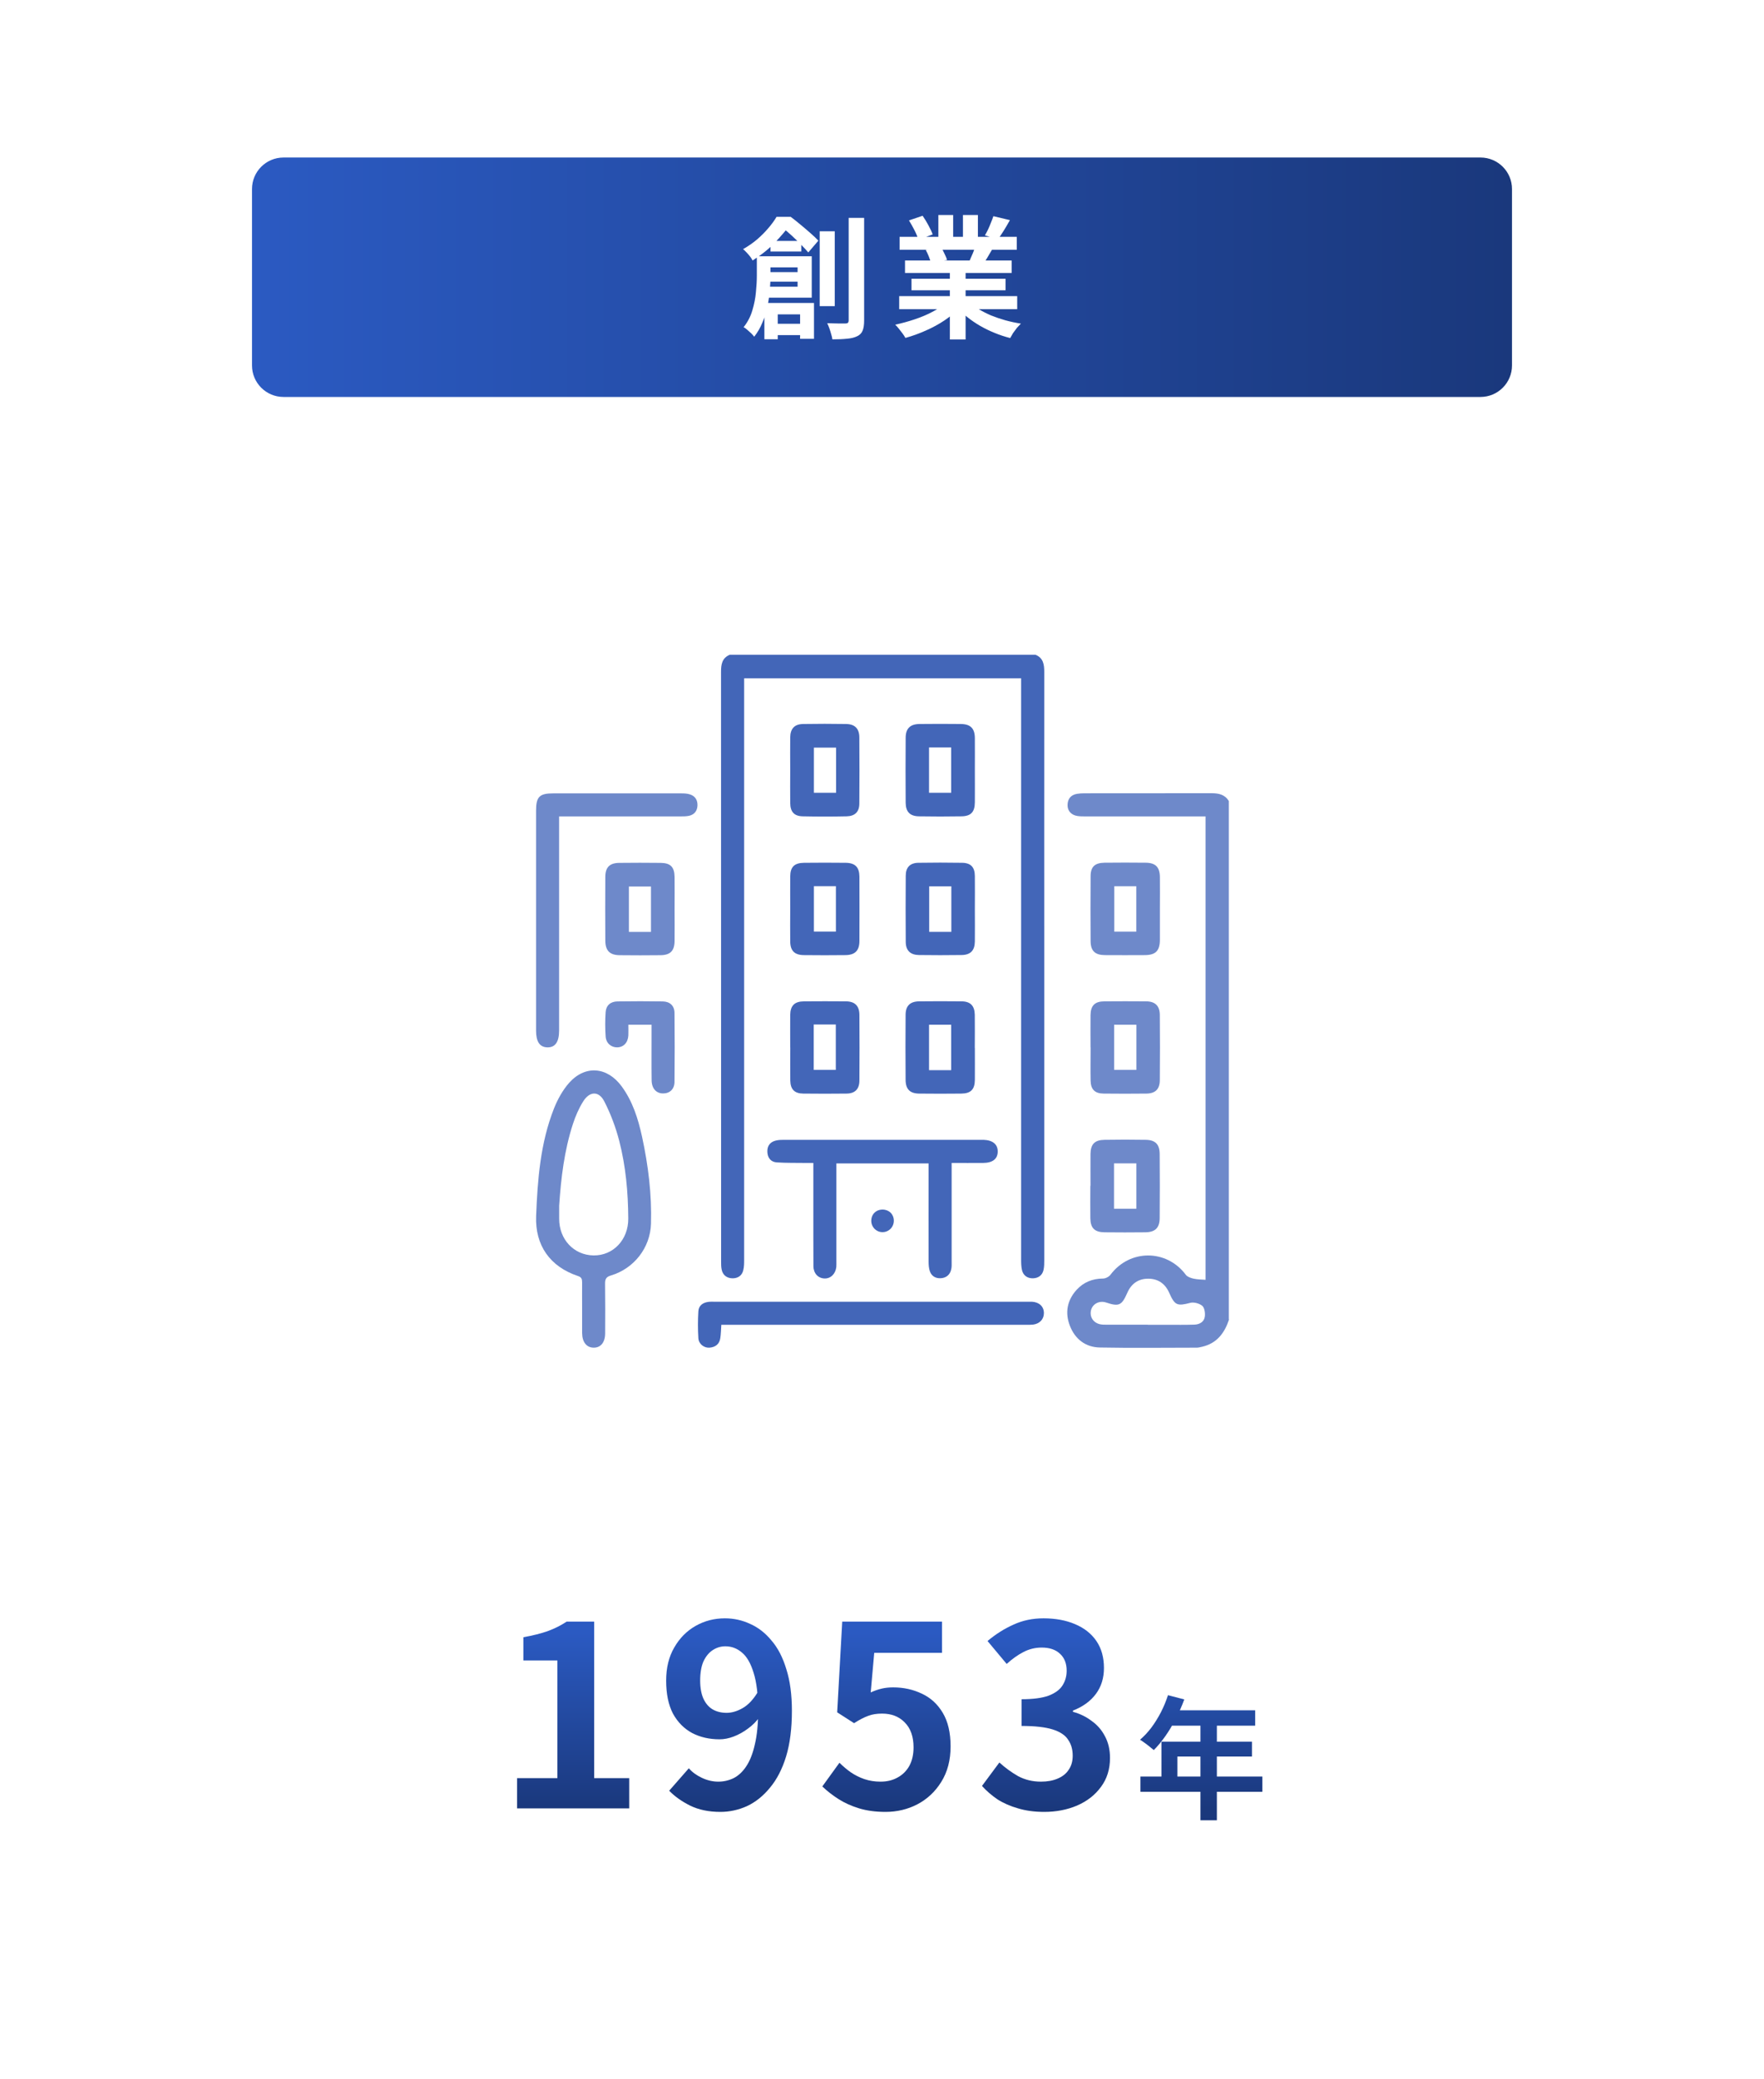 <svg width="280" height="330" viewBox="0 0 280 330" fill="none" xmlns="http://www.w3.org/2000/svg">
<rect width="280" height="330" fill="white"/>
<path d="M40 30C40 27.239 42.239 25 45 25H235C237.761 25 240 27.239 240 30V58C240 60.761 237.761 63 235 63H45C42.239 63 40 60.761 40 58V30Z" fill="url(#paint0_linear_1478_3778)"/>
<path d="M142.728 46.992H161.46V49.072H142.728V46.992ZM142.791 37.584H161.397V39.642H142.791V37.584ZM143.652 41.343H160.578V43.318H143.652V41.343ZM144.681 44.242H159.612V46.069H144.681V44.242ZM150.771 42.331H153.27V53.88H150.771V42.331ZM148.944 34.12H151.296V38.572H148.944V34.12ZM152.85 34.12H155.223V38.425H152.85V34.12ZM150.309 47.916L152.304 48.819C151.646 49.547 150.848 50.227 149.91 50.856C148.986 51.472 147.992 52.011 146.928 52.474C145.864 52.95 144.793 53.334 143.715 53.629C143.603 53.419 143.449 53.181 143.253 52.914C143.071 52.663 142.875 52.41 142.665 52.158C142.469 51.907 142.28 51.697 142.098 51.529C143.148 51.304 144.191 51.017 145.227 50.667C146.277 50.318 147.243 49.904 148.125 49.428C149.007 48.953 149.735 48.449 150.309 47.916ZM153.774 47.853C154.208 48.273 154.726 48.672 155.328 49.05C155.93 49.414 156.588 49.751 157.302 50.059C158.03 50.352 158.793 50.611 159.591 50.836C160.403 51.059 161.222 51.234 162.048 51.361C161.852 51.556 161.642 51.781 161.418 52.032C161.208 52.298 161.005 52.572 160.809 52.852C160.627 53.145 160.473 53.411 160.347 53.65C159.507 53.44 158.681 53.166 157.869 52.831C157.071 52.508 156.308 52.138 155.58 51.718C154.852 51.297 154.166 50.828 153.522 50.31C152.878 49.792 152.311 49.239 151.821 48.651L153.774 47.853ZM157.68 34.309L160.305 34.938C159.983 35.513 159.654 36.072 159.318 36.618C158.982 37.151 158.674 37.605 158.394 37.983L156.336 37.353C156.504 37.074 156.672 36.758 156.84 36.408C157.008 36.044 157.162 35.681 157.302 35.316C157.456 34.938 157.582 34.602 157.68 34.309ZM154.908 38.803L157.575 39.432C157.281 39.922 157.001 40.398 156.735 40.861C156.469 41.309 156.231 41.694 156.021 42.016L153.879 41.428C154.061 41.035 154.25 40.602 154.446 40.126C154.642 39.636 154.796 39.194 154.908 38.803ZM144.282 34.98L146.445 34.245C146.753 34.679 147.061 35.184 147.369 35.758C147.677 36.318 147.901 36.8 148.041 37.206L145.773 38.047C145.661 37.627 145.458 37.13 145.164 36.556C144.87 35.981 144.576 35.456 144.282 34.98ZM146.949 39.684L149.406 39.285C149.588 39.58 149.763 39.916 149.931 40.294C150.113 40.657 150.246 40.98 150.33 41.26L147.768 41.7C147.698 41.434 147.586 41.105 147.432 40.714C147.278 40.322 147.117 39.978 146.949 39.684Z" fill="white"/>
<path d="M122.296 38.236H127.189V39.916H122.296V38.236ZM122.233 51.382H128.491V53.188H122.233V51.382ZM121.162 43.191H127.861V44.703H121.162V43.191ZM120.133 40.672H122.296V43.758C122.296 44.459 122.261 45.228 122.191 46.069C122.121 46.895 121.995 47.748 121.813 48.63C121.631 49.513 121.365 50.367 121.015 51.193C120.679 52.019 120.245 52.767 119.713 53.44C119.615 53.3 119.461 53.124 119.251 52.914C119.041 52.718 118.824 52.523 118.6 52.327C118.39 52.145 118.201 52.011 118.033 51.928C118.677 51.115 119.139 50.227 119.419 49.261C119.713 48.294 119.902 47.336 119.986 46.383C120.084 45.417 120.133 44.529 120.133 43.717V40.672ZM121.351 40.672H128.848V47.245H121.288V45.502H126.601V42.435H121.351V40.672ZM121.33 48.084H129.205V53.776H127V49.891H123.451V53.839H121.33V48.084ZM130.108 36.703H132.502V48.589H130.108V36.703ZM134.707 34.581H137.164V50.856C137.164 51.571 137.08 52.117 136.912 52.495C136.758 52.873 136.478 53.16 136.072 53.355C135.652 53.566 135.12 53.699 134.476 53.755C133.832 53.825 133.048 53.859 132.124 53.859C132.096 53.621 132.033 53.349 131.935 53.041C131.851 52.733 131.753 52.417 131.641 52.096C131.529 51.788 131.417 51.522 131.305 51.297C131.935 51.312 132.523 51.325 133.069 51.34C133.615 51.34 133.993 51.34 134.203 51.34C134.385 51.34 134.511 51.304 134.581 51.234C134.665 51.151 134.707 51.017 134.707 50.836V34.581ZM123.262 34.413H124.648V34.917H125.446V35.632C124.816 36.486 124.018 37.423 123.052 38.446C122.1 39.453 120.903 40.419 119.461 41.343C119.377 41.161 119.244 40.952 119.062 40.714C118.88 40.475 118.684 40.252 118.474 40.041C118.278 39.831 118.103 39.663 117.949 39.538C118.789 39.062 119.545 38.536 120.217 37.962C120.889 37.374 121.477 36.779 121.981 36.178C122.499 35.575 122.926 34.987 123.262 34.413ZM123.787 34.413H125.509C125.999 34.778 126.517 35.191 127.063 35.653C127.609 36.1 128.134 36.548 128.638 36.996C129.142 37.431 129.562 37.83 129.898 38.194L128.302 40.062C127.994 39.699 127.609 39.285 127.147 38.824C126.685 38.347 126.195 37.871 125.677 37.395C125.173 36.919 124.69 36.52 124.228 36.199H123.787V34.413Z" fill="white"/>
<path d="M164.357 103.911C165.614 104.419 165.754 105.472 165.754 106.653C165.741 123.691 165.754 140.742 165.754 157.78C165.754 171.847 165.754 185.927 165.754 199.994C165.754 200.489 165.754 200.997 165.652 201.492C165.474 202.393 164.827 202.85 163.976 202.876C163.126 202.901 162.44 202.47 162.224 201.594C162.097 201.048 162.084 200.464 162.084 199.892C162.084 169.676 162.084 139.459 162.084 109.23V107.656H118.118V109.129C118.118 139.383 118.118 169.638 118.118 199.892C118.118 200.464 118.118 201.048 117.979 201.594C117.776 202.482 117.077 202.901 116.227 202.876C115.376 202.85 114.729 202.381 114.551 201.492C114.462 201.073 114.462 200.641 114.462 200.21C114.462 169.028 114.462 137.834 114.449 106.653C114.449 105.472 114.589 104.431 115.846 103.911H164.395H164.357Z" fill="#4366B8"/>
<path d="M195.09 209.401C194.379 211.56 193.148 213.21 190.799 213.743C190.52 213.807 190.24 213.883 189.948 213.883C184.832 213.883 179.715 213.959 174.586 213.858C172.313 213.82 170.65 212.537 169.825 210.417C169.025 208.36 169.368 206.392 170.879 204.717C171.996 203.485 173.418 202.926 175.081 202.914C175.487 202.914 176.021 202.634 176.262 202.317C179.309 198.229 185.187 198.229 188.234 202.33C188.475 202.647 189.009 202.825 189.428 202.926C190.05 203.066 190.685 203.066 191.357 203.117V129.569C190.888 129.569 190.469 129.569 190.037 129.569C184.133 129.569 178.217 129.569 172.313 129.569C171.882 129.569 171.45 129.569 171.031 129.506C170.066 129.366 169.444 128.706 169.457 127.792C169.457 126.801 169.952 126.167 170.942 125.989C171.323 125.925 171.729 125.9 172.11 125.9C178.839 125.9 185.568 125.9 192.297 125.887C193.44 125.887 194.404 126.09 195.052 127.119V209.401H195.09ZM182.191 210.252C183.194 210.252 184.197 210.252 185.2 210.252C186.66 210.252 188.133 210.277 189.593 210.227C190.405 210.201 191.129 209.795 191.243 208.957C191.319 208.398 191.205 207.561 190.837 207.243C190.38 206.862 189.504 206.621 188.933 206.773C186.863 207.307 186.482 207.192 185.593 205.186C184.959 203.739 183.841 202.939 182.254 202.939C180.667 202.939 179.563 203.739 178.928 205.199C178.052 207.192 177.608 207.395 175.589 206.723C174.535 206.367 173.469 206.9 173.19 207.891C172.91 208.932 173.494 209.909 174.586 210.163C174.929 210.239 175.297 210.239 175.653 210.239C177.836 210.239 180.02 210.239 182.191 210.239V210.252Z" fill="#6E89CA"/>
<path d="M92.399 207.484C92.399 206.164 92.387 204.831 92.399 203.511C92.399 202.977 92.298 202.698 91.726 202.508C87.296 201.022 84.921 197.645 85.099 192.998C85.328 187.196 85.772 181.407 87.93 175.935C88.514 174.462 89.327 172.989 90.368 171.821C92.933 168.99 96.399 169.32 98.671 172.405C100.423 174.792 101.287 177.547 101.909 180.391C102.899 184.949 103.47 189.57 103.331 194.23C103.216 198.039 100.626 201.327 96.995 202.419C96.208 202.647 96.03 203.003 96.043 203.764C96.081 206.38 96.069 208.995 96.056 211.598C96.056 213.045 95.345 213.909 94.215 213.883C93.098 213.87 92.412 212.994 92.399 211.547C92.399 210.189 92.399 208.83 92.399 207.472V207.484ZM88.756 191.361C88.756 192.046 88.756 192.719 88.756 193.405C88.743 196.693 91.079 199.194 94.202 199.245C97.338 199.296 99.75 196.744 99.725 193.392C99.7 189.228 99.331 185.089 98.29 181.064C97.732 178.906 96.932 176.773 95.916 174.792C95.053 173.116 93.593 173.167 92.577 174.792C91.879 175.897 91.346 177.141 90.939 178.385C89.568 182.6 89.048 186.955 88.756 191.361Z" fill="#6E89CA"/>
<path d="M147.398 184.644H132.76V185.838C132.76 190.599 132.76 195.36 132.76 200.121C132.76 200.438 132.772 200.768 132.747 201.086C132.62 202.19 131.833 202.952 130.855 202.901C129.852 202.863 129.129 202.089 129.116 200.959C129.09 197.912 129.116 194.877 129.103 191.83C129.103 189.469 129.103 187.107 129.103 184.568C128.633 184.568 128.214 184.568 127.795 184.568C126.297 184.543 124.786 184.581 123.288 184.479C122.349 184.416 121.828 183.743 121.803 182.803C121.765 181.864 122.235 181.229 123.161 181.013C123.568 180.912 124.012 180.899 124.431 180.899C134.842 180.899 145.265 180.899 155.676 180.899C155.815 180.899 155.968 180.899 156.107 180.899C157.58 180.95 158.38 181.61 158.367 182.765C158.367 183.921 157.567 184.555 156.057 184.568C154.419 184.581 152.781 184.568 151.054 184.568C151.054 185.381 151.054 186.054 151.054 186.726C151.054 191.234 151.054 195.741 151.054 200.248C151.054 200.641 151.08 201.048 150.991 201.428C150.813 202.304 150.204 202.812 149.34 202.863C148.528 202.914 147.855 202.546 147.588 201.733C147.436 201.276 147.398 200.756 147.398 200.26C147.385 195.461 147.398 190.675 147.398 185.876C147.398 185.482 147.398 185.101 147.398 184.632V184.644Z" fill="#4366B8"/>
<path d="M88.746 129.569C88.746 130.153 88.746 130.572 88.746 131.004C88.746 141.846 88.746 152.689 88.746 163.544C88.746 165.372 88.124 166.261 86.867 166.222C85.661 166.184 85.09 165.321 85.09 163.556C85.09 151.927 85.09 140.297 85.09 128.655C85.09 126.459 85.623 125.913 87.807 125.913C94.574 125.913 101.341 125.913 108.095 125.913C108.552 125.913 109.034 125.925 109.479 126.065C110.329 126.319 110.748 126.966 110.71 127.855C110.672 128.693 110.215 129.277 109.403 129.468C108.958 129.569 108.476 129.569 108.019 129.569C102.077 129.569 96.135 129.569 90.194 129.569C89.775 129.569 89.343 129.569 88.772 129.569H88.746Z" fill="#6E89CA"/>
<path d="M114.496 210.252C114.445 211.039 114.432 211.725 114.331 212.385C114.191 213.337 113.543 213.807 112.629 213.883C111.766 213.959 110.903 213.299 110.852 212.385C110.763 210.963 110.763 209.528 110.852 208.106C110.903 207.205 111.563 206.735 112.426 206.621C112.782 206.57 113.137 206.595 113.493 206.595C129.985 206.595 146.477 206.595 162.969 206.595C163.261 206.595 163.54 206.595 163.832 206.595C164.975 206.672 165.698 207.37 165.698 208.398C165.698 209.376 165.026 210.099 163.959 210.226C163.604 210.264 163.248 210.252 162.893 210.252C147.188 210.252 131.483 210.252 115.778 210.252C115.359 210.252 114.94 210.252 114.496 210.252Z" fill="#4366B8"/>
<path d="M173.095 188.2C173.095 186.511 173.083 184.835 173.095 183.147C173.121 181.585 173.755 180.925 175.317 180.899C177.501 180.861 179.684 180.861 181.868 180.899C183.404 180.925 184.077 181.623 184.077 183.185C184.103 186.549 184.103 189.914 184.077 193.278C184.077 194.865 183.379 195.563 181.767 195.576C179.621 195.601 177.475 195.601 175.317 195.576C173.743 195.551 173.095 194.903 173.07 193.341C173.044 191.628 173.07 189.901 173.07 188.187L173.095 188.2ZM176.828 184.632V191.831H180.37V184.632H176.828Z" fill="#6E89CA"/>
<path d="M125.431 166.235C125.431 164.521 125.419 162.794 125.431 161.08C125.457 159.595 126.117 158.935 127.615 158.922C129.837 158.909 132.059 158.897 134.281 158.922C135.69 158.935 136.401 159.633 136.413 161.055C136.439 164.534 136.439 168 136.413 171.478C136.413 172.849 135.715 173.548 134.369 173.56C132.084 173.586 129.786 173.586 127.501 173.56C126.117 173.548 125.47 172.888 125.444 171.504C125.419 169.752 125.444 168 125.444 166.235H125.431ZM129.164 162.591V169.802H132.668V162.591H129.164Z" fill="#4366B8"/>
<path d="M154.74 166.324C154.74 168.012 154.753 169.688 154.74 171.377C154.728 172.9 154.093 173.548 152.582 173.561C150.36 173.586 148.138 173.586 145.917 173.561C144.431 173.548 143.758 172.875 143.746 171.377C143.72 167.936 143.72 164.508 143.746 161.068C143.746 159.633 144.457 158.948 145.866 158.922C148.126 158.897 150.373 158.897 152.633 158.922C154.042 158.935 154.702 159.62 154.728 161.068C154.753 162.82 154.728 164.572 154.728 166.337L154.74 166.324ZM150.982 169.841V162.629H147.466V169.841H150.982Z" fill="#4366B8"/>
<path d="M107.076 144.322C107.076 146.01 107.101 147.686 107.076 149.375C107.05 150.924 106.377 151.584 104.829 151.597C102.683 151.622 100.537 151.622 98.379 151.597C96.792 151.584 96.094 150.886 96.081 149.286C96.068 145.922 96.056 142.557 96.081 139.193C96.081 137.644 96.767 136.958 98.303 136.946C100.487 136.92 102.67 136.92 104.854 136.946C106.428 136.958 107.05 137.593 107.076 139.18C107.101 140.894 107.076 142.621 107.076 144.335V144.322ZM103.33 147.902V140.691H99.826V147.902H103.33Z" fill="#6E89CA"/>
<path d="M125.433 144.259C125.433 142.545 125.42 140.818 125.433 139.104C125.446 137.593 126.081 136.959 127.604 136.933C129.826 136.908 132.048 136.908 134.257 136.933C135.742 136.959 136.402 137.632 136.415 139.13C136.428 142.532 136.428 145.935 136.415 149.337C136.415 150.873 135.717 151.572 134.168 151.584C131.984 151.61 129.801 151.61 127.617 151.584C126.119 151.572 125.446 150.899 125.433 149.413C125.408 147.699 125.433 145.973 125.433 144.259ZM129.191 140.64V147.852H132.683V140.64H129.191Z" fill="#4366B8"/>
<path d="M154.738 144.296C154.738 146.01 154.764 147.737 154.738 149.451C154.713 150.86 154.04 151.558 152.618 151.571C150.358 151.596 148.111 151.609 145.851 151.571C144.493 151.546 143.782 150.847 143.769 149.502C143.744 145.997 143.744 142.481 143.769 138.977C143.769 137.656 144.455 136.958 145.75 136.932C148.073 136.894 150.409 136.894 152.732 136.932C154.104 136.958 154.726 137.631 154.738 139.027C154.764 140.779 154.738 142.531 154.738 144.296ZM151.006 147.889V140.665H147.489V147.889H151.006Z" fill="#4366B8"/>
<path d="M184.108 144.208C184.108 145.858 184.108 147.496 184.108 149.146C184.108 150.898 183.435 151.571 181.721 151.584C179.613 151.597 177.493 151.597 175.385 151.584C173.824 151.571 173.125 150.924 173.113 149.375C173.087 145.934 173.087 142.506 173.113 139.066C173.113 137.568 173.773 136.946 175.309 136.92C177.493 136.895 179.677 136.895 181.86 136.92C183.409 136.933 184.082 137.606 184.108 139.155C184.133 140.843 184.108 142.519 184.108 144.208ZM176.871 140.653V147.864H180.362V140.653H176.871Z" fill="#6E89CA"/>
<path d="M173.101 166.248C173.101 164.534 173.076 162.807 173.101 161.093C173.127 159.582 173.787 158.935 175.272 158.922C177.494 158.909 179.716 158.897 181.938 158.922C183.347 158.935 184.07 159.62 184.096 161.03C184.134 164.508 184.121 167.974 184.096 171.453C184.083 172.875 183.372 173.548 181.95 173.56C179.69 173.586 177.443 173.586 175.183 173.56C173.799 173.548 173.139 172.913 173.114 171.516C173.076 169.764 173.114 168.012 173.114 166.248H173.101ZM176.846 162.629V169.802H180.376V162.629H176.846Z" fill="#6E89CA"/>
<path d="M125.433 122.168C125.433 120.454 125.408 118.727 125.433 117.013C125.459 115.642 126.106 114.931 127.465 114.906C129.75 114.868 132.048 114.868 134.333 114.906C135.692 114.931 136.39 115.642 136.402 117C136.428 120.505 136.428 124.021 136.402 127.525C136.402 128.833 135.717 129.519 134.409 129.557C132.086 129.608 129.75 129.608 127.426 129.557C126.055 129.531 125.446 128.846 125.433 127.437C125.408 125.685 125.433 123.932 125.433 122.168ZM132.708 118.651H129.191V125.824H132.708V118.651Z" fill="#4366B8"/>
<path d="M154.739 122.18C154.739 123.894 154.752 125.621 154.739 127.335C154.727 128.871 154.117 129.531 152.619 129.557C150.359 129.595 148.112 129.595 145.852 129.557C144.43 129.531 143.77 128.833 143.757 127.398C143.732 123.958 143.732 120.53 143.757 117.089C143.757 115.629 144.468 114.918 145.954 114.905C148.137 114.88 150.321 114.88 152.505 114.905C154.054 114.918 154.727 115.604 154.739 117.14C154.752 118.828 154.739 120.504 154.739 122.193V122.18ZM147.465 118.625V125.824H150.981V118.625H147.465Z" fill="#4366B8"/>
<path d="M103.408 162.629H99.739C99.739 163.213 99.764 163.772 99.739 164.33C99.675 165.473 98.977 166.209 97.961 166.222C97.009 166.235 96.197 165.562 96.133 164.483C96.044 163.2 96.044 161.905 96.133 160.623C96.209 159.557 96.92 158.947 98.012 158.934C100.412 158.896 102.811 158.896 105.211 158.934C106.341 158.96 107.052 159.62 107.064 160.75C107.102 164.394 107.102 168.05 107.064 171.694C107.064 172.862 106.29 173.548 105.249 173.535C104.17 173.535 103.446 172.76 103.433 171.44C103.395 168.901 103.433 166.362 103.421 163.822C103.421 163.442 103.421 163.061 103.421 162.616L103.408 162.629Z" fill="#6E89CA"/>
<path d="M141.877 193.747C141.877 194.763 141.052 195.575 140.036 195.55C139.059 195.524 138.297 194.737 138.297 193.747C138.297 192.706 139.071 191.944 140.138 191.969C141.153 191.995 141.877 192.731 141.877 193.734V193.747Z" fill="#4366B8"/>
<path d="M185.395 269.039L187.981 269.712C187.603 270.75 187.154 271.766 186.635 272.762C186.131 273.757 185.577 274.683 184.974 275.538C184.385 276.379 183.775 277.115 183.144 277.746C182.976 277.606 182.759 277.431 182.492 277.22C182.226 276.996 181.952 276.786 181.672 276.59C181.406 276.393 181.167 276.232 180.957 276.106C181.602 275.559 182.205 274.914 182.766 274.171C183.327 273.414 183.831 272.601 184.28 271.731C184.729 270.848 185.1 269.951 185.395 269.039ZM185.857 271.437H199.233V273.877H184.637L185.857 271.437ZM184.364 276.421H198.728V278.777H186.888V283.193H184.364V276.421ZM181.02 281.952H200.369V284.371H181.02V281.952ZM190.547 272.699H193.155V288.893H190.547V272.699Z" fill="url(#paint1_linear_1478_3778)"/>
<path d="M165.751 287.56C164.204 287.56 162.818 287.373 161.591 287C160.364 286.653 159.271 286.173 158.311 285.56C157.378 284.92 156.564 284.213 155.871 283.44L158.631 279.72C159.538 280.547 160.524 281.267 161.591 281.88C162.684 282.467 163.898 282.76 165.231 282.76C166.244 282.76 167.124 282.6 167.871 282.28C168.644 281.96 169.231 281.493 169.631 280.88C170.058 280.267 170.271 279.52 170.271 278.64C170.271 277.653 170.031 276.813 169.551 276.12C169.098 275.4 168.284 274.853 167.111 274.48C165.938 274.107 164.284 273.92 162.151 273.92V269.68C163.964 269.68 165.391 269.493 166.431 269.12C167.471 268.72 168.204 268.187 168.631 267.52C169.084 266.827 169.311 266.04 169.311 265.16C169.311 264.013 168.964 263.12 168.271 262.48C167.578 261.813 166.604 261.48 165.351 261.48C164.311 261.48 163.338 261.72 162.431 262.2C161.551 262.653 160.671 263.28 159.791 264.08L156.751 260.44C158.058 259.347 159.431 258.48 160.871 257.84C162.311 257.173 163.898 256.84 165.631 256.84C167.524 256.84 169.191 257.147 170.631 257.76C172.098 258.373 173.231 259.267 174.031 260.44C174.831 261.613 175.231 263.04 175.231 264.72C175.231 266.32 174.804 267.693 173.951 268.84C173.098 269.987 171.884 270.867 170.311 271.48V271.68C171.404 271.973 172.391 272.453 173.271 273.12C174.178 273.76 174.884 274.573 175.391 275.56C175.924 276.547 176.191 277.693 176.191 279C176.191 280.787 175.711 282.32 174.751 283.6C173.818 284.88 172.551 285.867 170.951 286.56C169.378 287.227 167.644 287.56 165.751 287.56Z" fill="url(#paint2_linear_1478_3778)"/>
<path d="M140.567 287.56C138.994 287.56 137.594 287.373 136.367 287C135.141 286.627 134.047 286.133 133.087 285.52C132.127 284.907 131.274 284.24 130.527 283.52L133.247 279.76C133.807 280.32 134.407 280.827 135.047 281.28C135.714 281.733 136.434 282.093 137.207 282.36C138.007 282.627 138.861 282.76 139.767 282.76C140.781 282.76 141.674 282.547 142.447 282.12C143.247 281.693 143.874 281.08 144.327 280.28C144.781 279.453 145.007 278.467 145.007 277.32C145.007 275.613 144.541 274.293 143.607 273.36C142.701 272.427 141.501 271.96 140.007 271.96C139.154 271.96 138.421 272.08 137.807 272.32C137.194 272.533 136.447 272.92 135.567 273.48L132.887 271.76L133.687 257.36H149.527V262.32H138.767L138.207 268.6C138.794 268.333 139.367 268.133 139.927 268C140.487 267.867 141.101 267.8 141.767 267.8C143.421 267.8 144.941 268.133 146.327 268.8C147.714 269.44 148.821 270.453 149.647 271.84C150.474 273.227 150.887 275 150.887 277.16C150.887 279.347 150.394 281.227 149.407 282.8C148.447 284.347 147.181 285.533 145.607 286.36C144.061 287.16 142.381 287.56 140.567 287.56Z" fill="url(#paint3_linear_1478_3778)"/>
<path d="M114.338 287.56C112.498 287.56 110.898 287.227 109.538 286.56C108.205 285.893 107.098 285.107 106.218 284.2L109.338 280.64C109.872 281.253 110.565 281.76 111.418 282.16C112.272 282.56 113.138 282.76 114.018 282.76C114.872 282.76 115.685 282.573 116.458 282.2C117.232 281.8 117.898 281.173 118.458 280.32C119.045 279.44 119.498 278.28 119.818 276.84C120.165 275.4 120.338 273.627 120.338 271.52C120.338 268.987 120.098 266.973 119.618 265.48C119.165 263.987 118.552 262.92 117.778 262.28C117.005 261.613 116.125 261.28 115.138 261.28C114.418 261.28 113.752 261.48 113.138 261.88C112.525 262.28 112.032 262.88 111.658 263.68C111.312 264.48 111.138 265.493 111.138 266.72C111.138 267.867 111.312 268.827 111.658 269.6C112.005 270.347 112.485 270.907 113.098 271.28C113.738 271.653 114.485 271.84 115.338 271.84C116.165 271.84 117.018 271.587 117.898 271.08C118.778 270.573 119.578 269.72 120.298 268.52L120.578 272.48C120.072 273.2 119.445 273.827 118.698 274.36C117.978 274.893 117.232 275.307 116.458 275.6C115.685 275.893 114.938 276.04 114.218 276.04C112.592 276.04 111.138 275.707 109.858 275.04C108.578 274.347 107.565 273.32 106.818 271.96C106.098 270.573 105.738 268.827 105.738 266.72C105.738 264.693 106.165 262.947 107.018 261.48C107.872 259.987 109.005 258.84 110.418 258.04C111.832 257.24 113.378 256.84 115.058 256.84C116.472 256.84 117.805 257.133 119.058 257.72C120.338 258.28 121.472 259.16 122.458 260.36C123.472 261.533 124.258 263.053 124.818 264.92C125.405 266.76 125.698 268.96 125.698 271.52C125.698 274.32 125.392 276.733 124.778 278.76C124.165 280.76 123.312 282.413 122.218 283.72C121.152 285.027 119.938 286 118.578 286.64C117.218 287.253 115.805 287.56 114.338 287.56Z" fill="url(#paint4_linear_1478_3778)"/>
<path d="M82.074 287V282.2H88.474V263.52H83.074V259.84C84.568 259.573 85.848 259.253 86.914 258.88C88.008 258.48 89.021 257.973 89.954 257.36H94.314V282.2H99.874V287H82.074Z" fill="url(#paint5_linear_1478_3778)"/>
<defs>
<linearGradient id="paint0_linear_1478_3778" x1="40" y1="44" x2="240" y2="44" gradientUnits="userSpaceOnUse">
<stop stop-color="#2B5AC2"/>
<stop offset="1" stop-color="#1A387C"/>
</linearGradient>
<linearGradient id="paint1_linear_1478_3778" x1="140.426" y1="259.08" x2="140.426" y2="287.08" gradientUnits="userSpaceOnUse">
<stop stop-color="#2B5AC2"/>
<stop offset="1" stop-color="#1A387C"/>
</linearGradient>
<linearGradient id="paint2_linear_1478_3778" x1="140.424" y1="259.08" x2="140.424" y2="287.08" gradientUnits="userSpaceOnUse">
<stop stop-color="#2B5AC2"/>
<stop offset="1" stop-color="#1A387C"/>
</linearGradient>
<linearGradient id="paint3_linear_1478_3778" x1="140.427" y1="259.08" x2="140.427" y2="287.08" gradientUnits="userSpaceOnUse">
<stop stop-color="#2B5AC2"/>
<stop offset="1" stop-color="#1A387C"/>
</linearGradient>
<linearGradient id="paint4_linear_1478_3778" x1="140.424" y1="259.08" x2="140.424" y2="287.08" gradientUnits="userSpaceOnUse">
<stop stop-color="#2B5AC2"/>
<stop offset="1" stop-color="#1A387C"/>
</linearGradient>
<linearGradient id="paint5_linear_1478_3778" x1="140.426" y1="259.08" x2="140.426" y2="287.08" gradientUnits="userSpaceOnUse">
<stop stop-color="#2B5AC2"/>
<stop offset="1" stop-color="#1A387C"/>
</linearGradient>
</defs>
</svg>

